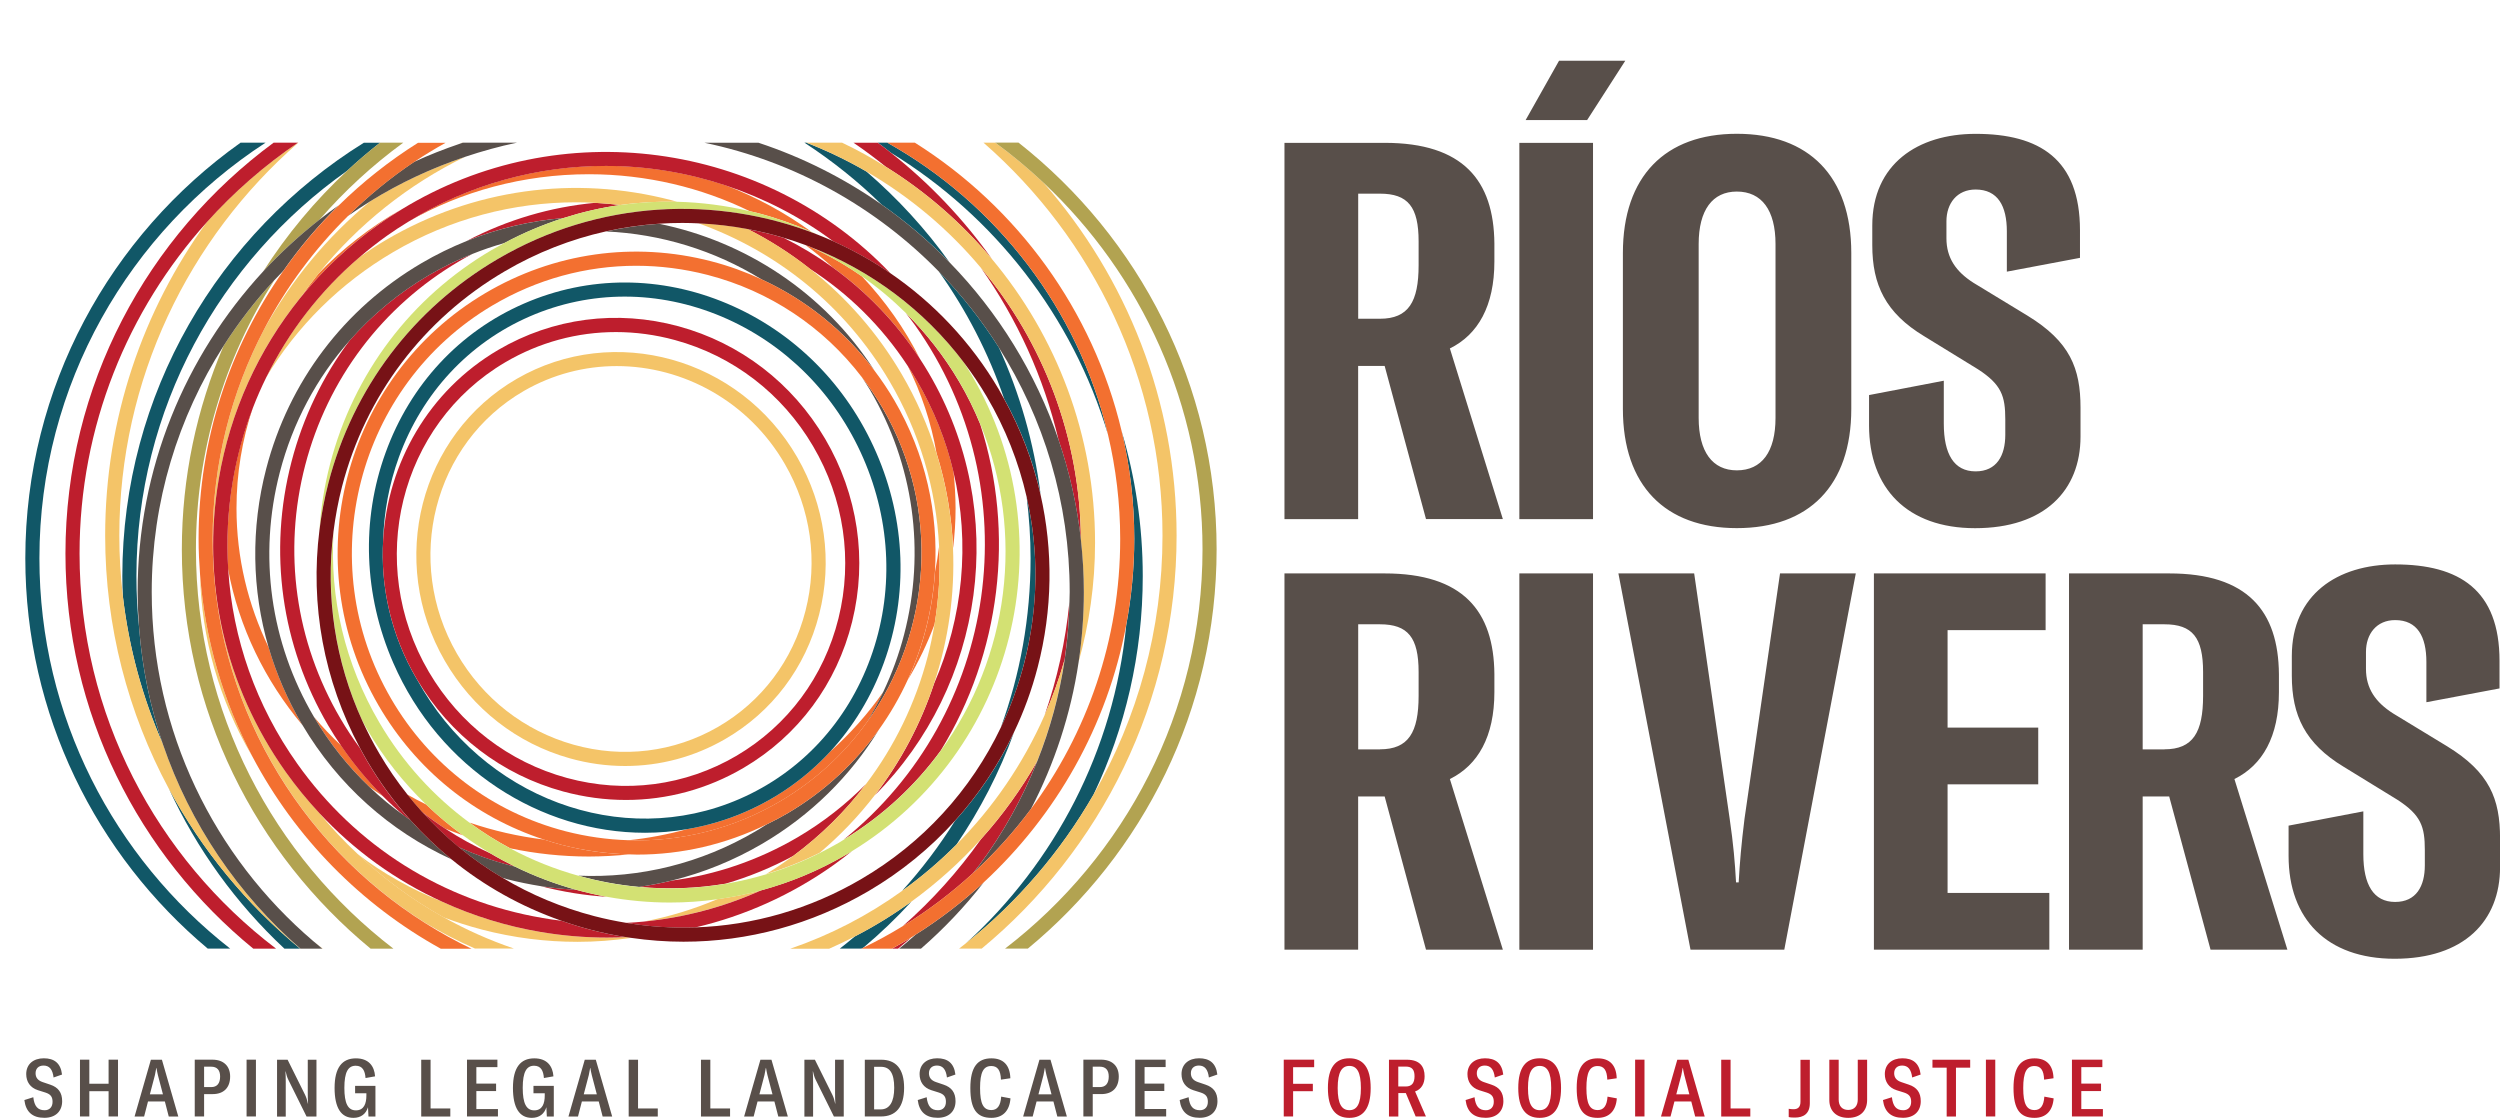 <?xml version="1.0" encoding="UTF-8"?>
<svg xmlns="http://www.w3.org/2000/svg" version="1.2" id="Layer_1" x="0" y="0" viewBox="0 0 416.71 186.33" overflow="visible" xml:space="preserve">
  <path d="M230.8 61h-4.42v25.53H214.1V23.81h16.7c13.07 0 18.2 6.27 18.29 16.78v3c0 7.42-2.74 12.19-7.42 14.49l8.83 28.44h-12.81L230.8 61zm-.79-7.87c4.77 0 6.45-2.83 6.45-8.92v-3.98c0-5.74-1.77-7.95-6.45-7.95h-3.62v20.85h3.62zm23.24 33.39V23.81h12.28v62.72h-12.28zm6.62-76.4h11.04l-6.36 9.89H254.3l5.57-9.89zm10.64 58.03V42.18c0-12.81 7.07-19.88 18.99-19.88 12.01 0 19.08 7.07 19.08 19.88v25.97c0 12.81-7.07 19.88-19.08 19.88-11.92 0-18.99-7.07-18.99-19.88zm25.44 1.5V40.68c0-5.65-2.3-8.75-6.45-8.75-4.06 0-6.36 3.09-6.36 8.75v28.97c0 5.65 2.3 8.75 6.36 8.75 4.16 0 6.45-3.09 6.45-8.75zm15.59 1.24v-5.04L324 63.46v7.16c0 5.04 1.68 7.95 5.3 7.95 3.53 0 4.95-2.65 4.95-6.09v-2.56c0-3.89-.62-5.83-4.59-8.39l-8.92-5.48c-6.45-3.89-8.66-8.57-8.66-15.19v-3.27c0-10.25 7.6-15.28 17.22-15.28 10.69 0 17.4 4.24 17.4 16.08v4.59l-12.19 2.3v-6.71c0-4.24-1.5-6.98-5.21-6.98-3.09 0-4.86 2.3-4.86 5.3v2.83c0 3.27 1.59 5.56 4.51 7.42l9.01 5.48c7.07 4.33 8.83 8.75 8.83 15.37v4.77c0 9.01-6.01 15.28-17.58 15.28-11.31-.01-17.67-6.64-17.67-17.15zm-80.74 61.87h-4.42v25.53H214.1V95.58h16.7c13.07 0 18.2 6.27 18.29 16.78v3c0 7.42-2.74 12.19-7.42 14.49l8.83 28.44h-12.81l-6.89-25.53zm-.79-7.86c4.77 0 6.45-2.83 6.45-8.92v-3.97c0-5.74-1.77-7.95-6.45-7.95h-3.62v20.85h3.62zm23.24 33.39V95.58h12.28v62.72h-12.28zm16.51-62.71h12.63l5.92 40.9c.62 4.24.88 7.33 1.06 10.6h.44c.18-3.27.44-6.36.97-10.6l5.92-40.9h12.63l-11.92 62.72h-15.63l-12.02-62.72zm71.83 53.26v9.45h-29.24V95.58h28.62v9.45h-16.34v16.25h15.11v9.45h-15.11v18.11h16.96zm19.98-16.08h-4.42v25.53h-12.28V95.58h16.7c13.07 0 18.2 6.27 18.29 16.78v3c0 7.42-2.74 12.19-7.42 14.49l8.83 28.44h-12.81l-6.89-25.53zm-.8-7.86c4.77 0 6.45-2.83 6.45-8.92v-3.97c0-5.74-1.77-7.95-6.45-7.95h-3.62v20.85h3.62zm20.7 17.76v-5.04l12.46-2.38v7.15c0 5.04 1.68 7.95 5.3 7.95 3.53 0 4.95-2.65 4.95-6.09v-2.56c0-3.89-.62-5.83-4.59-8.39l-8.92-5.48c-6.45-3.89-8.66-8.57-8.66-15.19v-3.27c0-10.25 7.6-15.28 17.22-15.28 10.69 0 17.4 4.24 17.4 16.08v4.59l-12.19 2.3v-6.71c0-4.24-1.5-6.98-5.21-6.98-3.09 0-4.86 2.3-4.86 5.3v2.83c0 3.27 1.59 5.56 4.51 7.42l9.01 5.48c7.07 4.33 8.83 8.75 8.83 15.37v4.77c0 9.01-6.01 15.28-17.58 15.28-11.31-.01-17.67-6.64-17.67-17.15z" fill="#584F4A"></path>
  <path d="M215.54 177.89v2.76h3.29v1.24h-3.29v4.21h-1.56v-9.47h5.07v1.25h-3.51zm5.8 3.47c0-3.47 1.29-4.96 3.57-4.96 2.27 0 3.56 1.49 3.56 4.96 0 3.47-1.29 4.97-3.56 4.97-2.28 0-3.57-1.51-3.57-4.97zm5.5 0c0-2.69-.68-3.69-1.92-3.69s-1.95 1-1.95 3.69c0 2.71.71 3.69 1.95 3.69s1.92-.99 1.92-3.69zm7.49.84h-1.25v3.91h-1.56v-9.47h2.99c2.13 0 2.95 1.12 2.95 2.76 0 1.23-.53 2.16-1.59 2.53l1.81 4.17h-1.71l-1.64-3.9zm-1.25-1.1h1.25c1.04 0 1.45-.65 1.45-1.71s-.4-1.61-1.47-1.61h-1.24v3.32zm11.21 2.26 1.49-.47c.17 1.49.73 2.17 1.89 2.17.81 0 1.32-.53 1.32-1.4 0-.85-.33-1.27-1.19-1.55l-1.24-.39c-1.29-.41-1.96-1.4-1.96-2.69 0-1.64 1.19-2.63 2.93-2.63 1.69 0 2.81.76 3.04 2.71l-1.41.49c-.16-1.36-.71-1.99-1.67-1.99-.84 0-1.33.51-1.33 1.28 0 .71.37 1.2 1.16 1.47l1.27.43c1.36.45 2 1.33 2 2.76 0 1.65-1.08 2.77-2.96 2.77-1.98.01-3.1-.99-3.34-2.96zm8.78-2c0-3.47 1.29-4.96 3.57-4.96 2.27 0 3.56 1.49 3.56 4.96 0 3.47-1.29 4.97-3.56 4.97-2.28 0-3.57-1.51-3.57-4.97zm5.49 0c0-2.69-.68-3.69-1.92-3.69s-1.95 1-1.95 3.69c0 2.71.71 3.69 1.95 3.69s1.92-.99 1.92-3.69zm4.25 0c0-3.51 1.21-4.95 3.51-4.95 1.97 0 3.09 1.11 3.16 3.32l-1.57.23c-.05-1.61-.59-2.27-1.61-2.27-1.31 0-1.87 1.04-1.87 3.67 0 2.65.56 3.67 1.89 3.67.96 0 1.53-.69 1.63-2.24l1.55.29c-.16 2.12-1.31 3.25-3.19 3.25-2.42 0-3.5-1.44-3.5-4.97zm9.74 4.74v-9.47h1.56v9.47h-1.56zm9.36-2.5h-2.81l-.65 2.51h-1.59l2.72-9.47h1.84l2.73 9.47h-1.59l-.65-2.51zm-.32-1.19-.84-3.2c-.09-.39-.17-.75-.24-1.2h-.03c-.07.45-.15.81-.23 1.2l-.84 3.2h2.18zm5.31-5.77h1.56v8.12h3.29v1.35h-4.85v-9.47zm12.29 9.64c-.39 0-.79-.01-1.04-.09v-1.37c.28.05.59.07.81.07.65 0 1.15-.29 1.15-1.24v-7h1.56v7.23c0 1.77-1.07 2.4-2.48 2.4zm7.29-9.64v6.64c0 1.07.57 1.73 1.59 1.73s1.59-.67 1.59-1.73v-6.64h1.56v6.72c0 1.79-1.13 2.97-3.15 2.97s-3.15-1.19-3.15-2.97v-6.72h1.56zm7.38 6.72 1.49-.47c.17 1.49.73 2.17 1.89 2.17.81 0 1.32-.53 1.32-1.4 0-.85-.33-1.27-1.19-1.55l-1.24-.39c-1.29-.41-1.96-1.4-1.96-2.69 0-1.64 1.19-2.63 2.93-2.63 1.69 0 2.81.76 3.04 2.71l-1.41.49c-.16-1.36-.71-1.99-1.67-1.99-.84 0-1.33.51-1.33 1.28 0 .71.37 1.2 1.16 1.47l1.27.43c1.36.45 2 1.33 2 2.76 0 1.65-1.08 2.77-2.96 2.77-1.98.01-3.1-.99-3.34-2.96zm14.54-5.4h-2.37v8.15h-1.55v-8.15h-2.37v-1.32h6.29v1.32zm2.62 8.14v-9.47h1.56v9.47h-1.56zm4.6-4.74c0-3.51 1.21-4.95 3.51-4.95 1.97 0 3.09 1.11 3.16 3.32l-1.57.23c-.05-1.61-.59-2.27-1.61-2.27-1.31 0-1.87 1.04-1.87 3.67 0 2.65.56 3.67 1.89 3.67.96 0 1.53-.69 1.63-2.24l1.55.29c-.16 2.12-1.31 3.25-3.19 3.25-2.42 0-3.5-1.44-3.5-4.97zm14.9 3.5v1.24h-5.16v-9.47h5.07v1.24h-3.51v2.75h3.29v1.24h-3.29v3h3.6z" fill="#BE1E2D"></path>
  <path d="m4.06 183.36 1.49-.47c.17 1.49.73 2.17 1.89 2.17.81 0 1.32-.53 1.32-1.4 0-.85-.33-1.27-1.19-1.55l-1.24-.39c-1.29-.41-1.96-1.4-1.96-2.69 0-1.64 1.19-2.63 2.93-2.63 1.69 0 2.81.76 3.04 2.71l-1.41.49c-.16-1.36-.71-1.99-1.67-1.99-.84 0-1.33.51-1.33 1.28 0 .71.37 1.2 1.16 1.47l1.27.43c1.36.45 2 1.33 2 2.76 0 1.65-1.08 2.77-2.96 2.77-1.98.01-3.1-.99-3.34-2.96zm15.61 2.74H18.1v-4.21h-3.21v4.21h-1.56v-9.47h1.56v4.01h3.21v-4.01h1.57v9.47zm7.81-2.5h-2.81l-.65 2.51h-1.59l2.72-9.47h1.84l2.73 9.47h-1.59l-.65-2.51zm-.32-1.19-.84-3.2c-.09-.39-.17-.75-.24-1.2h-.03c-.07.45-.15.81-.23 1.2l-.84 3.2h2.18zm11.2-2.97c0 1.87-1.08 2.93-2.91 2.93h-1.43v3.73h-1.56v-9.47h2.96c1.86.01 2.94 1.07 2.94 2.81zm-1.67 0c0-1.08-.52-1.64-1.48-1.64h-1.19v3.4h1.2c.94 0 1.47-.6 1.47-1.76zm4.41 6.66v-9.47h1.56v9.47H41.1zm5.08-9.46h1.76l2.91 5.85c.23.48.35.88.47 1.47h.03c-.04-.59-.05-1.19-.05-1.84v-5.48h1.45v9.47H51.1l-3-6.05c-.27-.53-.37-.96-.49-1.48h-.03c.03.51.05 1.08.05 1.71v5.83h-1.45v-9.48zm9.59 4.69c0-3.37 1.25-4.92 3.55-4.92 2.13 0 3.08 1.28 3.2 3l-1.59.28c-.09-1.21-.49-2.05-1.64-2.05-1.25 0-1.89 1.03-1.89 3.69 0 2.57.59 3.75 1.92 3.75 1.37 0 1.75-1.16 1.75-2.48v-.37h-1.88V181h3.39v5.11h-1.16l-.08-1.55c-.33 1.09-1.16 1.77-2.43 1.77-2.04 0-3.14-1.65-3.14-5zm14.44-4.69h1.56v8.12h3.29v1.35h-4.85v-9.47zM83 184.86v1.24h-5.16v-9.47h5.07v1.24H79.4v2.75h3.29v1.24H79.4v3H83zm2.5-3.53c0-3.37 1.25-4.92 3.55-4.92 2.13 0 3.08 1.28 3.2 3l-1.59.28c-.09-1.21-.49-2.05-1.64-2.05-1.25 0-1.89 1.03-1.89 3.69 0 2.57.59 3.75 1.92 3.75 1.37 0 1.75-1.16 1.75-2.48v-.37h-1.88V181h3.39v5.11h-1.16l-.08-1.55c-.33 1.09-1.16 1.77-2.43 1.77-2.05 0-3.14-1.65-3.14-5zm14.3 2.27h-2.81l-.65 2.51h-1.59l2.72-9.47h1.84l2.73 9.47h-1.59l-.65-2.51zm-.32-1.19-.84-3.2c-.09-.39-.17-.75-.24-1.2h-.03c-.07.45-.15.81-.23 1.2l-.84 3.2h2.18zm5.31-5.77h1.56v8.12h3.29v1.35h-4.85v-9.47zm12.05 0h1.56v8.12h3.29v1.35h-4.85v-9.47zm12.24 6.96h-2.81l-.65 2.51h-1.59l2.72-9.47h1.84l2.73 9.47h-1.59l-.65-2.51zm-.32-1.19-.84-3.2c-.09-.39-.17-.75-.24-1.2h-.03c-.07.45-.15.81-.23 1.2l-.84 3.2h2.18zm5.31-5.77h1.76l2.91 5.85c.23.48.35.88.47 1.47h.03c-.04-.59-.05-1.19-.05-1.84v-5.48h1.45v9.47H139l-3-6.05c-.27-.53-.37-.96-.49-1.48h-.03c.03.51.05 1.08.05 1.71v5.83h-1.45v-9.48zm10.08 0h2.72c2.44 0 3.83 1.49 3.83 4.69 0 3.27-1.43 4.77-3.87 4.77h-2.68v-9.46zm2.66 8.28c1.45 0 2.24-1.24 2.24-3.59 0-2.48-.75-3.51-2.23-3.51h-1.12v7.1h1.11zm6.16-1.56 1.49-.47c.17 1.49.73 2.17 1.89 2.17.81 0 1.32-.53 1.32-1.4 0-.85-.33-1.27-1.19-1.55l-1.24-.39c-1.29-.41-1.96-1.4-1.96-2.69 0-1.64 1.19-2.63 2.93-2.63 1.69 0 2.81.76 3.04 2.71l-1.41.49c-.16-1.36-.71-1.99-1.67-1.99-.84 0-1.33.51-1.33 1.28 0 .71.37 1.2 1.16 1.47l1.27.43c1.36.45 2 1.33 2 2.76 0 1.65-1.08 2.77-2.96 2.77-1.98.01-3.1-.99-3.34-2.96zm8.77-2c0-3.51 1.21-4.95 3.51-4.95 1.97 0 3.09 1.11 3.16 3.32l-1.57.23c-.05-1.61-.59-2.27-1.61-2.27-1.31 0-1.87 1.04-1.87 3.67 0 2.65.56 3.67 1.89 3.67.96 0 1.53-.69 1.63-2.24l1.55.29c-.16 2.12-1.31 3.25-3.19 3.25-2.42 0-3.5-1.44-3.5-4.97zm13.85 2.24h-2.81l-.65 2.51h-1.59l2.72-9.47h1.84l2.73 9.47h-1.59l-.65-2.51zm-.32-1.19-.84-3.2c-.09-.39-.17-.75-.24-1.2h-.03c-.07.45-.15.81-.23 1.2l-.84 3.2h2.18zm11.21-2.97c0 1.87-1.08 2.93-2.91 2.93h-1.43v3.73h-1.56v-9.47h2.96c1.86.01 2.94 1.07 2.94 2.81zm-1.67 0c0-1.08-.52-1.64-1.48-1.64h-1.19v3.4h1.2c.94 0 1.47-.6 1.47-1.76zm9.57 5.42v1.24h-5.16v-9.47h5.07v1.24h-3.51v2.75h3.29v1.24h-3.29v3h3.6zm2.25-1.5 1.49-.47c.17 1.49.73 2.17 1.89 2.17.81 0 1.32-.53 1.32-1.4 0-.85-.33-1.27-1.19-1.55l-1.24-.39c-1.29-.41-1.96-1.4-1.96-2.69 0-1.64 1.19-2.63 2.93-2.63 1.69 0 2.81.76 3.04 2.71l-1.41.49c-.16-1.36-.71-1.99-1.67-1.99-.84 0-1.33.51-1.33 1.28 0 .71.37 1.2 1.16 1.47l1.27.43c1.36.45 2 1.33 2 2.76 0 1.65-1.08 2.77-2.96 2.77-1.98.01-3.1-.99-3.34-2.96z" fill="#584F4A"></path>
  <path fill="none" d="M44.77 107.9c-2.81-9.6-2.98-19.82-.4-29.76 3.77-14.5 12.96-26.67 25.88-34.27 2.45-1.44 4.97-2.67 7.54-3.7 6.83-3.59 14.08-5.67 21.38-6.37-1.04-.05-2.08-.09-3.12-.09-10.4 0-20.93 2.68-30.53 8.32-8.82 5.18-16.02 12.35-21.16 20.88-.81 1.65-1.54 3.33-2.21 5.05-1.77 5.29-2.72 10.92-2.72 16.76-.01 8.27 1.92 16.12 5.34 23.18z"></path>
  <path fill="none" d="M50.42 120.88c-6.23-7.41-10.58-16.28-12.39-25.99.73 11.57 4.65 22.73 11.52 32.42 9.76 13.75 24.29 22.88 40.92 25.71 1.03.17 2.06.32 3.08.45-6.71-2.35-12.88-5.81-18.29-10.23-10.31-4.71-18.93-12.42-24.84-22.36zm98.07-95.42c6.43 5.07 12.12 11.04 16.86 17.73 10.72 12.82 17.18 29.31 17.18 47.28 0 6.91-.97 13.59-2.76 19.94-1.3 8.69-4.04 16.91-7.94 24.43 9.35-12.59 14.89-28.17 14.89-45.02 0-5.99-.72-11.82-2.04-17.41-5.9-19.74-18.97-36.41-36.19-46.95z"></path>
  <path fill="none" d="M53.22 135.5c1.97 2.43 4.11 4.72 6.38 6.87 4.3 3.26 9.05 5.92 14.13 7.94-7.72-3.53-14.67-8.54-20.51-14.81zm21 2.61c2.39 1.56 4.9 2.94 7.52 4.12-1.57-.93-3.09-1.93-4.58-3.01-1-.34-1.98-.71-2.94-1.11zm70.17-109.54c5.22 4.47 9.89 9.57 13.89 15.17 8.08 8.31 14.34 18.38 18.16 29.58-2.46-10.46-6.91-20.16-12.94-28.68-5.37-6.41-11.84-11.85-19.11-16.07zM67.46 136.03c-1.25-1.05-2.45-2.16-3.61-3.32-.76-.49-1.51-1-2.25-1.52 1.84 1.76 3.8 3.37 5.86 4.84zm44.47-102.66c.31.08.61.18.91.26 4.05.1 8.1.62 12.13 1.57-8.04-3.92-17.15-6.15-26.8-6.15-11.02 0-21.33 2.89-30.15 7.91-1.19.73-2.37 1.5-3.52 2.31-1.6 1.13-3.12 2.34-4.59 3.59 1.43-1 2.89-1.97 4.41-2.86 14.46-8.49 31.37-10.85 47.61-6.63zm-59.61 86.11c.01.01.01.02.02.03 1.41 1.67 2.92 3.26 4.52 4.77-.74-1.09-1.46-2.19-2.13-3.34-7.85-13.36-10.03-28.99-6.13-43.99 1.93-7.43 5.24-14.26 9.71-20.23-5.5 6.24-9.51 13.72-11.67 22-3.61 13.91-1.59 28.38 5.68 40.76zm-8.26-64.67c4.51-8.14 10.51-15.36 17.64-21.25-1.27.78-2.51 1.61-3.73 2.47-5.55 5.48-10.25 11.82-13.91 18.78z"></path>
  <path fill="none" d="M57.88 28.45C36.65 43.43 22.74 68.13 22.74 96.04c0 2.91.16 5.79.45 8.63-.15-1.98-.25-3.97-.25-5.99 0-20.59 7.94-39.36 20.92-53.42 3.95-6.18 8.66-11.83 14.02-16.81zm77.36 10.19c.38.17.75.34 1.12.51.84.33 1.67.68 2.49 1.05-5.48-4.09-11.53-7.19-17.88-9.29 5.14 1.96 9.93 4.57 14.27 7.73zm28.28 101.22c-3.48 3.87-7.38 7.35-11.6 10.41-2.5 2.74-5.18 5.3-8.02 7.7 2.25-1.09 4.43-2.28 6.55-3.58 4.91-4.31 9.3-9.19 13.07-14.53zm-1.34 5.68c.02-.02.05-.04.07-.06.33-.43.67-.85.99-1.28-.35.45-.7.9-1.06 1.34zM81.97 41.67c.69-.4 1.38-.78 2.08-1.15-1.78.5-3.54 1.1-5.29 1.8-.74.39-1.48.79-2.2 1.22-12.82 7.53-21.94 19.61-25.68 34.01-3.74 14.4-1.65 29.38 5.89 42.21 1 1.7 2.09 3.34 3.24 4.91-6.01-11.23-8.32-23.82-6.74-36.32.24-3.67.82-7.35 1.77-10.99 3.91-15.11 13.48-27.78 26.93-35.69zm96.33 57.01c0-14.97-4.34-28.94-11.8-40.75 3.48 7.63 5.86 15.85 6.94 24.47 2.14 9.4 2.02 19.23-.47 28.83-.98 3.79-2.32 7.42-3.95 10.88-2.43 6.65-5.66 12.9-9.58 18.66 6.13-6.18 11.13-13.48 14.69-21.55 2.08-6.01 3.5-12.33 4.13-18.87.01-.56.04-1.11.04-1.67z"></path>
  <path fill="none" d="M156.83 125.07c11.26-15.47 14.09-36.11 6.55-54.38 5.87 18.24 3.37 38.2-6.55 54.38z"></path>
  <path fill="none" d="M154.79 62.15c13.65 23.23 9.24 52.16-8.96 70.4-2.68 3.48-5.75 6.7-9.19 9.61 1.12-.56 2.23-1.15 3.32-1.79.23-.14.45-.29.68-.43 25.79-20.74 31.3-58.37 11.9-85.72-.5-.71-1.04-1.39-1.57-2.07-2.25-2.23-4.68-4.26-7.28-6.07 3.86 4.09 7.12 8.71 9.64 13.72.51.77 1 1.55 1.46 2.35zm-20.51-21.3c-1.2-.45-2.42-.85-3.65-1.22 2.84 1.41 5.57 3.05 8.16 4.92-1.44-1.3-2.94-2.54-4.51-3.7z"></path>
  <path fill="none" d="M135.01 44.8c6.06 4.78 11.25 10.68 15.28 17.54 2.49 4.24 4.41 8.65 5.81 13.16-.9-5.11-2.54-9.98-4.8-14.52-4.37-6.65-9.95-12.09-16.29-16.18zm23.93 33.88c.22 1.99.33 4.01.33 6.05 0 2.23-.15 4.43-.41 6.6.33 7.69-.76 15.35-3.16 22.6 4.81-10.96 6.06-23.35 3.24-35.25zm-39.35 71.2c-2.64.36-5.29.55-7.93.55-3.51 0-7.01-.32-10.45-.95-3.69-.23-7.38-.82-11.03-1.77-.01 0-.01 0-.02-.01-1.87-.29-3.73-.67-5.59-1.15-.27-.07-.53-.15-.79-.23 4.72 2.81 9.86 4.97 15.32 6.39 1.75.46 3.52.82 5.28 1.11.99-.05 1.98-.12 2.97-.22 4.17-.79 8.27-2.04 12.24-3.72zm26.9-28.25c-4.75 7.74-11.35 14.25-19.4 18.99-4.79 2.82-9.88 4.87-15.13 6.16 7.32-.95 14.45-3.37 21.01-7.23 4.25-2.5 8.05-5.49 11.36-8.84 4.76-6.28 8.28-13.5 10.32-21.35.46-1.77.83-3.54 1.12-5.32-1.2 3.23-2.7 6.33-4.46 9.27-1.33 2.91-2.94 5.7-4.82 8.32zm-83.26-1.2c3.95 6.73 9.1 12.32 15.02 16.68 3.96 1.36 8.13 2.31 12.43 2.83-11.59-3.79-21.29-11.62-27.52-22.3-13.92-23.87-5.97-54.71 17.72-68.74 11.45-6.78 24.83-8.68 37.69-5.34 2.91.76 5.7 1.77 8.38 3-7.84-4.83-16.79-7.57-25.94-7.99-5.8 1.3-11.5 3.5-16.89 6.67C70.6 53.19 60.98 65.92 57.03 81.1c-.64 2.48-1.11 4.97-1.42 7.47-.72 11.08 1.88 22.09 7.62 31.86z"></path>
  <path fill="none" d="M145.76 61.76c1.2 1.59 2.32 3.25 3.34 5 5.21 8.94 7.36 18.86 6.76 28.51.28-1.39.51-2.81.68-4.24-.49-9.59-3.27-18.98-8.27-27.5-7.48-12.73-18.93-21.71-31.86-26.3-.88-.04-1.76-.07-2.65-.07-1.3 0-2.61.05-3.91.13 14.32 2.93 27.45 11.39 35.91 24.47z"></path>
  <path fill="none" d="M145.11 109.69c3.9-10.74 3.47-22.57-1.21-33.32s-13.05-19.13-23.57-23.58c-5.26-2.23-10.74-3.34-16.19-3.34-5.41 0-10.78 1.1-15.85 3.31-10.17 4.43-17.91 12.77-21.8 23.48-1.61 4.44-2.47 9.07-2.61 13.73.78-12.74 7.54-24.78 19.17-31.61 9.1-5.35 19.78-6.75 30.08-3.94 10.29 2.8 18.96 9.46 24.42 18.76s7.06 20.12 4.5 30.47c-2.56 10.36-8.99 19.01-18.08 24.36-6.03 3.55-12.76 5.36-19.62 5.36-3.48 0-6.99-.47-10.46-1.41-10.22-2.78-18.84-9.37-24.31-18.57 10.72 19.54 33.97 28.41 53.73 19.81 10.16-4.46 17.9-12.8 21.8-23.51z"></path>
  <path fill="none" d="M94.5 129.66c9.68 2.63 19.72 1.32 28.27-3.7 8.55-5.02 14.58-13.15 16.99-22.9 2.41-9.75.91-19.95-4.24-28.71-5.15-8.76-13.32-15.04-23.02-17.68-3.26-.89-6.57-1.33-9.84-1.33-6.44 0-12.76 1.7-18.43 5.03-17.65 10.38-23.37 33.53-12.75 51.61 5.15 8.77 13.33 15.05 23.02 17.68zm-8.34-66.53c16.2-9.35 37.16-3.48 46.72 13.08 4.63 8.02 5.93 17.32 3.66 26.2-2.27 8.88-7.84 16.27-15.7 20.8-5.13 2.96-10.83 4.47-16.63 4.47-3.07 0-6.17-.42-9.23-1.28-8.82-2.47-16.22-8.25-20.85-16.27-9.57-16.57-4.17-37.65 12.03-47z"></path>
  <path fill="none" d="M95.62 124.14c8.21 2.3 16.76 1.25 24.06-2.96 7.3-4.21 12.48-11.09 14.59-19.35 2.11-8.27.9-16.95-3.42-24.44-6.04-10.46-16.95-16.36-28.05-16.36-5.28 0-10.6 1.33-15.46 4.14-15.08 8.7-20.09 28.35-11.17 43.79 4.31 7.48 11.22 12.87 19.45 15.18zm-34.42-2.52c-.28-.47-.53-.96-.8-1.44.84 1.85 1.78 3.67 2.83 5.44 1.41 2.4 2.97 4.67 4.67 6.81 1.02.58 2.06 1.13 3.12 1.65-3.74-3.6-7.06-7.76-9.82-12.46zm59.76 25.66c2.26-.38 4.51-.91 6.74-1.58 1.56-.96 3.08-1.97 4.54-3.05-3.63 1.96-7.4 3.5-11.28 4.63z"></path>
  <path fill="none" d="M171.12 82.82c-1.33-5.79-3.54-11.42-6.64-16.69-1.17-1.99-2.44-3.88-3.8-5.67.42.65.84 1.31 1.23 1.99 16.14 27.47 7.19 62.85-19.89 79.41-1 .8-2.02 1.58-3.07 2.33-7.05 5-14.86 8.5-23.03 10.4 9.65-.33 19.12-3.05 27.68-8.08 10.23-6.01 18.23-14.77 23.22-25.26 3.2-8.8 4.96-18.29 4.96-28.18 0-3.48-.24-6.89-.66-10.25z"></path>
  <path fill="none" d="M104.71 140.06c3.36-.35 6.63-.98 9.79-1.85-2.33.39-4.66.6-6.99.6-17.38 0-34.28-10.67-41.97-28.32-4.92-11.3-5.37-23.76-1.27-35.06C68.38 64.1 76.58 55.28 87.34 50.6c10.76-4.69 22.8-4.68 33.9.02 11.07 4.69 19.88 13.5 24.81 24.81 4.92 11.31 5.37 23.76 1.27 35.06-2.04 5.61-5.08 10.6-8.94 14.79 3.34-2.98 6.32-6.32 8.86-9.97 1.43-3.04 2.6-6.23 3.47-9.55 3.61-13.9 1.59-28.37-5.68-40.75-.42-.72-.88-1.4-1.33-2.09-6.42-8.41-15.36-14.39-25.72-17.08-3.95-1.03-7.95-1.53-11.92-1.53-8.35 0-16.59 2.24-23.98 6.62C59.49 64.3 51.92 93.7 65.19 116.46c6.44 11.06 16.78 18.91 29.09 22.11 3.46.89 6.95 1.38 10.43 1.49z"></path>
  <path fill="none" d="M125.9 138.59c.64-.38 1.27-.78 1.9-1.18-6.8 3.32-14.15 5.04-21.59 5.04-.45 0-.89-.03-1.34-.04-2.2.23-4.44.36-6.7.36-4.51 0-8.91-.48-13.14-1.37 3.62 1.94 7.44 3.46 11.38 4.56 10.25.45 20.43-2.04 29.49-7.37z"></path>
  <path fill="#115767" d="M159.43 140.77c3.92-5.76 7.16-12.01 9.58-18.66-2.55 5.38-5.85 10.32-9.82 14.71-2.6 4.15-5.55 8.07-8.83 11.68 3.23-2.33 6.27-4.91 9.07-7.73zm-1.15-97.03c-4.01-5.6-8.68-10.69-13.89-15.17-3.18-1.84-6.52-3.45-9.99-4.79h-.32c4.62 3.01 8.93 6.45 12.85 10.3 4.08 2.86 7.88 6.09 11.35 9.66zm12.84 39.08c.42 3.36.66 6.78.66 10.25 0 9.89-1.75 19.38-4.96 28.18 1.61-3.37 2.91-6.91 3.86-10.61 2.42-9.26 2.52-18.76.44-27.82zm-4.62-24.89c-2.9-4.58-6.26-8.84-10.03-12.7 4.6 6.46 8.3 13.6 10.91 21.25 2.79 5.07 4.82 10.42 6.07 15.92-1.1-8.62-3.48-16.84-6.95-24.47zm-14.57 92.34c-2.98 2.16-6.13 4.1-9.42 5.8-.83.7-1.67 1.38-2.53 2.05h3.58c.11-.05.23-.1.35-.16 2.83-2.38 5.52-4.95 8.02-7.69zM6.57 93.06c0-29 15.03-54.54 37.7-69.28H40.1C18.41 39.19 4.22 64.49 4.22 93.06c0 26.09 11.83 49.47 30.41 65.06h3.74C19.03 143 6.57 119.47 6.57 93.06z"></path>
  <path fill="#115767" d="M23.19 104.67c-.3-2.84-.45-5.72-.45-8.63 0-27.9 13.91-52.6 35.14-67.59 1.75-1.63 3.58-3.18 5.46-4.66h-2.69C36.5 38.8 20.39 65.57 20.39 96.04c0 1.09.04 2.17.08 3.25 1 8.69 3.29 17 6.67 24.73-2.09-6.15-3.44-12.64-3.95-19.35zm4.95 26.76c4.65 10.12 11.23 19.18 19.27 26.7h2.62c-8.91-7.37-16.38-16.44-21.89-26.7zm154.14 1.01c5.25-11.04 8.2-23.38 8.2-36.4 0-8.41-1.25-16.53-3.53-24.2 1.37 5.78 2.12 11.8 2.12 18 0 4.9-.48 9.69-1.34 14.34-2.05 20.95-11.95 39.63-26.71 53.05 8.55-6.85 15.78-15.25 21.26-24.79zm2.4-60.02C179.74 51.55 166.15 34 147.9 23.78h-1.59c.74.54 1.46 1.11 2.18 1.67 17.22 10.55 30.29 27.22 36.19 46.97z"></path>
  <path fill="#F4C468" d="M163.93 23.78c18.27 15.95 29.84 39.4 29.84 65.5 0 15.69-4.18 30.43-11.49 43.15-5.48 9.54-12.71 17.95-21.26 24.78-.39.31-.77.61-1.16.91h3.77c19.83-16.39 32.49-41.17 32.49-68.84 0-22.51-8.37-43.09-22.17-58.81-2.54-2.39-5.23-4.63-8.06-6.69h-1.96zM53.8 158.13c-.55-.42-1.09-.85-1.63-1.29.51.43 1.02.87 1.54 1.29h.09zm-26.66-34.12c-3.38-7.73-5.67-16.03-6.67-24.73-.38-3.28-.58-6.62-.58-10 0-26.1 11.57-49.55 29.84-65.5h-.08c-5.58 3.78-10.67 8.24-15.17 13.23-10.65 14.7-16.95 32.76-16.95 52.27 0 15.23 3.84 29.58 10.59 42.15 5.52 10.26 12.98 19.33 21.9 26.7h.04c-10.38-9.06-18.38-20.79-22.92-34.12z"></path>
  <path fill="#B2A351" d="M30.31 91.57c0 26.77 12.26 50.73 31.47 66.56h3.8c-19.99-15.35-32.92-39.47-32.92-66.56 0-16.49 4.8-31.87 13.05-44.85-3.13 3.38-5.95 7.04-8.44 10.93-4.47 10.42-6.96 21.88-6.96 33.92zm13.55-46.31c2.89-3.14 6.04-6.03 9.41-8.66 4.15-4.78 8.83-9.08 13.95-12.82h-3.88c-1.88 1.48-3.71 3.03-5.46 4.66-5.36 4.99-10.07 10.64-14.02 16.82zm122.03-21.48c2.83 2.06 5.51 4.3 8.06 6.69 16.29 15.31 26.49 37.03 26.49 61.09 0 27.09-12.92 51.21-32.92 66.56h3.8c19.2-15.83 31.47-39.79 31.47-66.56 0-27.48-12.94-51.98-33.02-67.79h-3.88z"></path>
  <path fill="#F37030" d="M77.16 139.23c-2.15-1.56-4.2-3.27-6.14-5.14-1.06-.52-2.1-1.07-3.12-1.65.79 1 1.61 1.97 2.46 2.91 1.24.98 2.53 1.9 3.86 2.77.96.39 1.94.76 2.94 1.11zM124.97 35.2c.43.1.85.19 1.28.3 3.11.81 6.11 1.87 9 3.14-4.34-3.15-9.13-5.77-14.27-7.74-6.45-2.14-13.21-3.26-20.01-3.26-11.32 0-22.73 3.04-32.94 9.31 8.82-5.02 19.13-7.91 30.15-7.91 9.64.01 18.75 2.24 26.79 6.16zM50.3 120.67c-2.39-4.07-4.24-8.36-5.53-12.78-3.42-7.06-5.35-14.9-5.35-23.17 0-5.84.96-11.47 2.72-16.76-1.51 3.91-2.64 8-3.35 12.23-.83 4.92-1.07 9.84-.77 14.69 1.81 9.71 6.17 18.58 12.39 25.99-.03-.06-.07-.13-.11-.2zm2.04-1.16c2.57 4.36 5.69 8.27 9.26 11.68.74.52 1.49 1.03 2.25 1.52-2.57-2.56-4.91-5.38-6.98-8.43-1.61-1.5-3.11-3.1-4.53-4.77zm103.44-15.47c.73-4.34.97-8.69.76-13.01-.17 1.43-.4 2.84-.68 4.24-.39 6.24-1.94 12.36-4.53 18.04 1.75-2.94 3.25-6.04 4.45-9.27zm-2.45-44.24c-2.52-5.01-5.78-9.62-9.64-13.72-2.66-1.86-5.48-3.48-8.45-4.86-.32-.13-.65-.25-.97-.37 1.57 1.16 3.07 2.4 4.51 3.7 5.62 4.05 10.58 9.16 14.55 15.25zm-14.95 65.48c-3.93 4.26-8.7 7.68-14.13 10.04-3.18 1.39-6.45 2.33-9.74 2.89-3.16.87-6.44 1.5-9.79 1.85 8.86.28 17.64-1.94 25.47-6.58 5.79-3.43 10.59-7.92 14.31-13.08 1.01-1.64 1.92-3.34 2.74-5.09-2.54 3.64-5.52 6.99-8.86 9.97zm-33.51 17.13c-3.73-.1-7.48-.61-11.18-1.57-1.02-.26-2.02-.57-3.01-.9-4.31-.52-8.47-1.48-12.43-2.83 2.17 1.6 4.43 3.03 6.79 4.29 4.24.89 8.63 1.37 13.14 1.37 2.26-.01 4.49-.13 6.69-.36zM63.14 37.36c1.25-.88 2.52-1.7 3.8-2.49-5.15 2.92-9.82 6.54-13.85 10.73-1.07 1.32-2.09 2.68-3.06 4.08 3.74-4.63 8.13-8.78 13.11-12.32zm95.8 41.32c-1.25-5.27-3.29-10.44-6.17-15.34-.47-.8-.97-1.59-1.47-2.36 2.27 4.54 3.9 9.41 4.8 14.52 1.62 5.2 2.53 10.52 2.77 15.84.26-2.17.41-4.37.41-6.6-.01-2.05-.13-4.07-.34-6.06z"></path>
  <path fill="#BE1E2D" d="M85.79 144.43c-1.38-.68-2.73-1.4-4.06-2.19-2.62-1.18-5.13-2.56-7.52-4.12-1.33-.87-2.61-1.79-3.86-2.77 1.91 2.11 3.96 4.07 6.14 5.88 2.77 1.25 5.65 2.28 8.65 3.06.23.04.44.08.65.14zM50.87 77.55c3.74-14.39 12.86-26.47 25.68-34.01.73-.43 1.46-.83 2.2-1.22-2.49 1-4.94 2.18-7.32 3.58-5 2.94-9.4 6.6-13.13 10.83-4.47 5.96-7.78 12.8-9.71 20.23-3.9 15-1.72 30.62 6.13 43.99.67 1.15 1.39 2.25 2.13 3.34 2.08 3.05 4.41 5.87 6.98 8.43 1.16 1.16 2.36 2.27 3.61 3.32.33.23.65.47.98.7-2.71-3.02-5.14-6.33-7.24-9.91-.42-.71-.81-1.43-1.2-2.16-1.16-1.57-2.24-3.2-3.24-4.91-7.52-12.83-9.61-27.82-5.87-42.21zm93.46 53.16c-3.32 3.35-7.11 6.34-11.36 8.84-6.56 3.85-13.69 6.27-21.01 7.23-1.8.44-3.61.79-5.44 1.05 4.78.44 9.64.27 14.44-.54 3.87-1.13 7.65-2.68 11.27-4.63 4.62-3.43 8.69-7.44 12.1-11.95zm-54.18 17c.01 0 .01 0 .02.01 3.66.95 7.35 1.54 11.03 1.77-1.75-.32-3.48-.71-5.18-1.18-1.95-.11-3.91-.3-5.87-.6zM77.78 40.17c5.24-2.11 10.68-3.37 16.12-3.82 3.11-.99 6.27-1.73 9.48-2.18-1.4-.17-2.81-.29-4.23-.36-7.28.69-14.54 2.77-21.37 6.36zm73.51 20.81c.51.77 1 1.55 1.47 2.36 2.88 4.9 4.92 10.07 6.17 15.34 2.82 11.9 1.57 24.29-3.23 35.26-2.21 6.66-5.52 12.97-9.87 18.61 18.2-18.24 22.61-47.17 8.96-70.4-.47-.8-.96-1.58-1.46-2.35-3.98-6.09-8.94-11.19-14.55-15.24-2.59-1.87-5.32-3.51-8.16-4.92-1.97-.59-3.97-1.07-5.99-1.45 3.68 1.86 7.15 4.08 10.37 6.62 6.35 4.08 11.93 9.52 16.29 16.17zm14.06-17.79c-4.75-6.69-10.43-12.66-16.86-17.73-.72-.57-1.44-1.13-2.18-1.67h-4.05c1.86 1.26 3.66 2.61 5.41 4.02 6.68 4.16 12.65 9.36 17.68 15.38zm-15.66 114.94c.74-.6 1.45-1.23 2.17-1.85-1.04.64-2.1 1.26-3.18 1.85h1.01zm26.75-84.81c1.82 5.35 3.1 10.95 3.73 16.75-.1-17.27-6.35-33.11-16.67-45.43 6.02 8.52 10.48 18.22 12.94 28.68zm-3.55 53.56c-2.66 4.66-5.79 9.02-9.36 12.98-3.78 5.34-8.16 10.22-13.07 14.53 4.2-2.57 8.12-5.54 11.73-8.85.36-.44.71-.89 1.06-1.35 3.92-5.28 7.17-11.1 9.64-17.31zm1.23-7.66c1.32-2.99 2.44-6.09 3.34-9.29.46-3.14.72-6.34.79-9.59-.63 6.56-2.05 12.87-4.13 18.88z"></path>
  <path fill="#BE1E2D" d="M49.66 23.78h-4.05c-21.03 15.5-34.7 40.42-34.7 68.49 0 26.53 12.22 50.25 31.31 65.86h3.8c-19.89-15.12-32.76-39.01-32.76-65.86 0-21.22 8.04-40.6 21.23-55.25 4.5-5 9.59-9.45 15.17-13.24z"></path>
  <path fill="#F4C468" d="M107.34 153.6c6.75-.67 13.34-2.41 19.55-5.21-2.42.66-4.86 1.15-7.3 1.48-3.97 1.69-8.07 2.94-12.25 3.73zm40.92-90.07c5 8.51 7.78 17.91 8.27 27.5.22 4.32-.03 8.68-.76 13.01-.3 1.78-.66 3.55-1.12 5.32-2.04 7.86-5.56 15.07-10.32 21.35-3.42 4.51-7.48 8.52-12.1 11.94-1.46 1.08-2.97 2.09-4.54 3.05 3.03-.91 6.02-2.1 8.94-3.56 3.44-2.9 6.51-6.13 9.19-9.61 4.35-5.65 7.67-11.95 9.87-18.61 2.4-7.25 3.49-14.91 3.16-22.6-.23-5.31-1.15-10.63-2.77-15.84-1.4-4.5-3.32-8.92-5.81-13.16-4.03-6.86-9.22-12.76-15.28-17.54-3.22-2.54-6.69-4.76-10.37-6.62-2.71-.51-5.46-.83-8.23-.95 12.94 4.62 24.39 13.59 31.87 26.32zm-47.07 92.75c-3.69 0-7.4-.31-11.1-.94-5.73-.97-11.2-2.68-16.35-5.03-5.08-2.02-9.83-4.68-14.13-7.94 4.31 4.08 9.12 7.63 14.33 10.54 2.09.78 4.22 1.47 6.41 2.04 5.26 1.37 10.6 2.04 15.9 2.04 3.01 0 6.01-.23 8.98-.66-.32-.05-.64-.09-.96-.14-1.03.05-2.06.09-3.08.09zm-59.2-30.3c.03.06.07.11.1.16-4.86-9.19-7.92-19.45-8.75-30.33.26 10.52 3.17 20.85 8.65 30.17zm23.52-83.94c9.6-5.64 20.13-8.32 30.53-8.32 1.04 0 2.08.03 3.12.09 1.42.07 2.83.19 4.23.36 3.12-.44 6.28-.61 9.45-.54-.3-.08-.6-.18-.91-.26-16.24-4.22-33.15-1.86-47.61 6.64-1.52.89-2.98 1.86-4.41 2.86-6.56 5.61-11.82 12.42-15.56 20.05 5.13-8.53 12.34-15.7 21.16-20.88z"></path>
  <path fill="#F4C468" d="M53.22 135.5c-1.99-2.14-3.86-4.41-5.58-6.83-10.13-14.26-14.09-31.62-11.16-48.87 1.91-11.22 6.59-21.51 13.56-30.13.97-1.4 1.99-2.76 3.06-4.08 6.59-8.15 14.92-14.83 24.44-19.46-5.59 1.88-10.9 4.37-15.83 7.42-7.13 5.9-13.13 13.11-17.64 21.25-5.5 10.48-8.62 22.38-8.62 35.01 0 26.96 14.19 50.66 35.49 64.06 2.64 1.58 5.4 3 8.24 4.24h6.49c-4.08-1.39-8-3.14-11.72-5.22-5.22-2.91-10.03-6.47-14.33-10.54-2.29-2.13-4.43-4.42-6.4-6.85zm23.8-111.72c-.14.06-.27.12-.41.19.19-.06.37-.13.56-.19h-.15zm86.48 20.86c10.32 12.32 16.57 28.16 16.67 45.43.31 2.83.48 5.7.48 8.61 0 3.99-.3 7.9-.88 11.73 1.78-6.35 2.76-13.03 2.76-19.94 0-17.98-6.46-34.46-17.18-47.28-5.03-6.02-11-11.22-17.68-15.39-2.35-1.47-4.79-2.82-7.31-4.02h-5.96c3.47 1.34 6.81 2.95 9.99 4.79 7.27 4.22 13.74 9.66 19.11 16.07zm.02 95.22c3.57-3.96 6.71-8.32 9.36-12.98 2.14-5.38 3.7-11.05 4.57-16.94-.9 3.19-2.02 6.29-3.34 9.29-3.56 8.07-8.56 15.37-14.69 21.55-2.8 2.82-5.84 5.4-9.07 7.73-5.65 4.07-11.92 7.33-18.64 9.63h6.49c1.46-.64 2.89-1.33 4.29-2.05 3.29-1.7 6.44-3.64 9.42-5.8 4.24-3.08 8.13-6.57 11.61-10.43z"></path>
  <path fill="#BE1E2D" d="M142.02 141.85c-.29.18-.58.37-.88.54-4.57 2.69-9.37 4.68-14.26 6.01-6.21 2.8-12.8 4.54-19.55 5.21-.99.1-1.97.17-2.97.22 3.85.64 7.71.89 11.55.76 8.17-1.91 15.98-5.4 23.03-10.4 1.07-.76 2.09-1.54 3.08-2.34zm-1.38-1.91c6.52-3.96 11.95-9.04 16.19-14.87 9.92-16.19 12.42-36.14 6.55-54.38-.99-2.4-2.14-4.76-3.5-7.06-2.5-4.25-5.51-8.09-8.92-11.48.53.68 1.06 1.36 1.57 2.07 19.42 27.35 13.9 64.98-11.89 85.72z"></path>
  <path fill="#BE1E2D" d="M50.03 49.68c-6.96 8.62-11.65 18.91-13.56 30.13-2.93 17.25 1.03 34.6 11.16 48.87 1.72 2.42 3.59 4.69 5.58 6.83 5.84 6.27 12.79 11.28 20.52 14.8 5.14 2.35 10.62 4.06 16.35 5.03 3.71.63 7.42.94 11.1.94 1.03 0 2.05-.03 3.08-.08-1.93-.31-3.85-.71-5.76-1.21-1.68-.44-3.32-.95-4.94-1.52-1.03-.12-2.06-.27-3.08-.45-16.63-2.82-31.16-11.95-40.92-25.71-6.88-9.69-10.79-20.86-11.52-32.42-.31-4.85-.07-9.78.77-14.69.72-4.23 1.85-8.32 3.35-12.23.66-1.72 1.4-3.4 2.21-5.05 3.74-7.63 9-14.44 15.56-20.05 1.47-1.26 3-2.46 4.59-3.59 1.15-.82 2.33-1.58 3.52-2.31 10.21-6.28 21.62-9.31 32.94-9.31 6.8 0 13.56 1.12 20.01 3.26 6.35 2.11 12.41 5.21 17.88 9.29 3.32 1.49 6.52 3.27 9.55 5.34-21.04-22.06-55.08-26.78-81.46-10.66-1.28.78-2.56 1.6-3.8 2.49-5 3.52-9.39 7.67-13.13 12.3z"></path>
  <path fill="#584F4A" d="M56.47 34.21c-1.09.77-2.16 1.56-3.21 2.39-3.36 2.63-6.51 5.53-9.41 8.66-12.97 14.06-20.91 32.83-20.91 53.42 0 2.02.1 4.01.25 5.99.51 6.72 1.86 13.2 3.95 19.35 4.54 13.33 12.54 25.06 22.94 34.11h3.64c-.52-.42-1.03-.85-1.54-1.29-16.44-14.04-26.89-34.9-26.89-58.16 0-15.09 4.41-29.16 11.98-41.03 2.49-3.9 5.31-7.56 8.44-10.93.49-.53.99-1.05 1.5-1.57 2.75-3.93 5.85-7.59 9.26-10.94zm93.4 123.92h3.64c3.84-3.34 7.35-7.05 10.48-11.07-3.5 3.24-7.31 6.16-11.36 8.72-.9.81-1.82 1.59-2.76 2.35zm28.43-59.45c0 .56-.03 1.11-.04 1.67-.07 3.25-.33 6.45-.79 9.59-.87 5.89-2.43 11.56-4.57 16.94-2.47 6.21-5.72 12.03-9.65 17.32-.32.43-.66.85-.99 1.28 3.51-3.23 6.73-6.79 9.58-10.63 3.9-7.52 6.64-15.74 7.94-24.43.57-3.83.88-7.75.88-11.73 0-2.91-.17-5.78-.48-8.61-.63-5.8-1.91-11.4-3.73-16.75-3.82-11.2-10.08-21.28-18.16-29.58-3.47-3.56-7.27-6.8-11.35-9.66-6.24-4.37-13.14-7.86-20.52-10.3h-9.01c15.13 3.15 28.63 10.79 39.06 21.45 3.77 3.86 7.14 8.11 10.03 12.7 7.46 11.8 11.8 25.77 11.8 40.74zM61.7 33.56c4.93-3.05 10.24-5.54 15.83-7.42 2.82-.94 5.7-1.75 8.65-2.36h-9.01c-.19.06-.37.13-.56.19-2.59.88-5.13 1.88-7.59 3.01-3.97 2.66-7.67 5.7-11.06 9.04 1.23-.85 2.47-1.67 3.74-2.46z"></path>
  <path fill="#F37030" d="M186.95 71.83c-4.78-20.16-17.4-37.31-34.46-48.05h-4.59c18.25 10.21 31.84 27.76 36.78 48.64 1.32 5.59 2.04 11.42 2.04 17.41 0 16.85-5.54 32.43-14.89 45.02-2.85 3.84-6.06 7.4-9.58 10.63-.02.02-.04.04-.07.06-3.61 3.31-7.53 6.28-11.73 8.85-2.12 1.3-4.3 2.49-6.55 3.58-.11.06-.23.11-.35.16h5.12c1.07-.59 2.13-1.21 3.18-1.85.26-.16.51-.33.77-.49 4.05-2.56 7.86-5.48 11.36-8.72 12.07-11.17 20.6-26.09 23.74-42.89.87-4.65 1.34-9.44 1.34-14.34.01-6.21-.73-12.23-2.11-18.01zm-151.51 18c0-12.63 3.13-24.54 8.62-35.01 3.66-6.97 8.36-13.3 13.91-18.78 3.39-3.35 7.09-6.38 11.06-9.04 1.7-1.14 3.45-2.2 5.24-3.2h-4.59c-4.77 3-9.2 6.5-13.2 10.43-3.41 3.35-6.51 7.01-9.26 10.93C38.33 57.83 33.1 73.23 33.1 89.84c0 2.02.1 4.01.25 5.99.83 10.88 3.9 21.15 8.75 30.33 7.12 13.47 18.06 24.62 31.38 31.98h5.12c-2.65-1.26-5.21-2.69-7.67-4.24-21.3-13.41-35.49-37.11-35.49-64.07z"></path>
  <path fill="#584F4A" d="M127.09 140.62c8.05-4.73 14.65-11.24 19.4-18.99-3.92 5.47-8.98 10.24-15.11 13.87-1.17.69-2.37 1.32-3.58 1.91-.63.4-1.25.8-1.9 1.18-9.06 5.32-19.24 7.82-29.5 7.37 3.3.93 6.69 1.55 10.11 1.87 1.83-.26 3.64-.61 5.44-1.05 5.26-1.29 10.35-3.35 15.14-6.16zm18.67-78.86c-8.46-13.09-21.59-21.54-35.91-24.46-2.96.2-5.92.63-8.85 1.28 9.16.41 18.11 3.15 25.94 7.99 7.43 3.42 13.86 8.6 18.82 15.19zm-55.61 85.95c1.95.3 3.91.5 5.87.6-3.52-.97-6.94-2.27-10.23-3.88-.21-.05-.43-.09-.64-.15-3-.78-5.88-1.81-8.65-3.06 2.29 1.89 4.72 3.59 7.27 5.11.26.07.52.16.79.23 1.86.47 3.73.85 5.59 1.15zM61.6 131.19c-3.57-3.4-6.69-7.31-9.26-11.68-.01-.01-.01-.02-.02-.03-7.27-12.38-9.29-26.85-5.68-40.75 2.15-8.29 6.16-15.77 11.67-22 3.73-4.23 8.13-7.89 13.13-10.83 2.38-1.4 4.83-2.59 7.32-3.58 1.74-.7 3.51-1.3 5.29-1.8 3.18-1.7 6.48-3.09 9.86-4.17-5.45.46-10.88 1.71-16.12 3.82-2.56 1.03-5.09 2.26-7.54 3.7-12.92 7.59-22.11 19.76-25.88 34.27-2.58 9.94-2.4 20.15.4 29.76 1.29 4.42 3.14 8.7 5.53 12.78.04.07.09.14.13.2 5.9 9.95 14.53 17.65 24.84 22.36-2.43-1.98-4.72-4.15-6.82-6.51-.33-.22-.65-.46-.98-.7-2.07-1.47-4.03-3.08-5.87-4.84zm89.1-25.43c-.86 3.32-2.03 6.51-3.47 9.55-.83 1.75-1.74 3.45-2.74 5.09 10.78-14.95 12.44-35.54 2.58-52.46-1.03-1.76-2.16-3.43-3.38-5.02.45.69.9 1.37 1.33 2.09 7.27 12.38 9.29 26.85 5.68 40.75z"></path>
  <path fill="#D3E173" d="M71.02 134.09c1.94 1.87 3.99 3.58 6.14 5.14 1.48 1.08 3.01 2.08 4.58 3.01 1.33.78 2.68 1.51 4.06 2.19 3.29 1.61 6.71 2.91 10.23 3.88 1.71.47 3.44.87 5.18 1.18 3.44.62 6.94.95 10.45.95 2.64 0 5.29-.18 7.93-.55 2.45-.34 4.89-.83 7.3-1.48 4.89-1.33 9.69-3.32 14.26-6.01.3-.18.58-.36.88-.54 27.08-16.55 36.03-51.94 19.89-79.41-.4-.67-.81-1.33-1.23-1.99-6.7-8.87-15.58-15.38-25.44-19.23 2.97 1.38 5.79 3 8.45 4.86 2.59 1.81 5.02 3.84 7.28 6.07 3.41 3.38 6.42 7.22 8.92 11.48 1.35 2.3 2.51 4.66 3.5 7.06 7.54 18.27 4.7 38.91-6.55 54.38-4.24 5.82-9.67 10.91-16.19 14.87-.23.14-.45.29-.68.43-1.09.64-2.2 1.23-3.32 1.79-2.91 1.46-5.9 2.64-8.94 3.56-2.23.67-4.48 1.19-6.74 1.58-4.81.81-9.66.98-14.44.54-3.42-.31-6.81-.94-10.11-1.87-3.94-1.1-7.76-2.62-11.38-4.56-2.35-1.26-4.62-2.69-6.79-4.29-5.92-4.36-11.07-9.95-15.02-16.68-5.74-9.77-8.34-20.79-7.63-31.85-1.37 10.8.27 21.67 4.81 31.6.26.48.52.96.8 1.44 2.74 4.68 6.06 8.84 9.8 12.45zm55.22-98.59c-.42-.11-.85-.2-1.28-.3-4.02-.95-8.08-1.47-12.13-1.57-3.17-.08-6.33.1-9.45.54-3.21.45-6.38 1.19-9.48 2.18-3.38 1.08-6.68 2.46-9.86 4.17-.7.37-1.39.75-2.08 1.15-13.45 7.9-23.02 20.57-26.94 35.67-.95 3.64-1.53 7.32-1.77 10.99.33-2.61.81-5.22 1.49-7.82 4.1-15.79 14.11-29.04 28.17-37.3 16.85-9.9 36.54-10.76 53.45-4.07-.37-.17-.75-.34-1.12-.51-2.89-1.26-5.89-2.32-9-3.13z"></path>
  <path fill="#771216" d="M172.96 111.23c2.49-9.6 2.61-19.43.47-28.83-1.25-5.5-3.28-10.85-6.07-15.92-.28-.52-.56-1.04-.86-1.55-4.69-7.98-10.93-14.49-18.1-19.4-3.03-2.07-6.23-3.85-9.55-5.34-.82-.37-1.65-.72-2.49-1.05-16.9-6.69-36.6-5.83-53.45 4.07-14.06 8.26-24.07 21.51-28.17 37.3-.67 2.59-1.16 5.2-1.49 7.82-1.58 12.5.73 25.09 6.74 36.32.39.72.78 1.45 1.2 2.16 2.1 3.58 4.53 6.89 7.24 9.91 2.11 2.35 4.39 4.52 6.82 6.51 5.41 4.42 11.58 7.88 18.29 10.23 1.62.57 3.26 1.08 4.94 1.52 1.91.5 3.84.9 5.76 1.21.32.05.64.09.96.14 2.91.42 5.83.64 8.73.64 10.74 0 21.33-2.86 30.84-8.44 5.45-3.2 10.28-7.16 14.4-11.71 3.97-4.38 7.27-9.33 9.82-14.71 1.66-3.46 2.99-7.09 3.97-10.88zM143.6 146.5c-8.56 5.03-18.03 7.75-27.68 8.08-3.84.13-7.7-.12-11.55-.76-1.77-.29-3.53-.66-5.28-1.11-5.46-1.42-10.6-3.58-15.32-6.39-2.55-1.52-4.98-3.22-7.27-5.11-2.18-1.8-4.23-3.76-6.14-5.88-.85-.94-1.67-1.91-2.46-2.91-1.7-2.14-3.26-4.41-4.67-6.81-1.04-1.78-1.98-3.59-2.83-5.44-4.54-9.93-6.18-20.8-4.81-31.6.32-2.5.78-4.99 1.42-7.47 3.94-15.18 13.56-27.92 27.09-35.86 5.39-3.17 11.09-5.37 16.89-6.67 2.93-.66 5.89-1.08 8.85-1.28 1.3-.09 2.61-.13 3.91-.13.88 0 1.77.03 2.65.07 2.77.12 5.52.44 8.23.95 2.02.38 4.02.86 5.99 1.45 1.23.37 2.45.77 3.65 1.22.33.12.65.25.97.37 9.86 3.85 18.74 10.36 25.44 19.23 1.36 1.8 2.63 3.68 3.8 5.67 3.1 5.27 5.31 10.9 6.64 16.69 2.08 9.07 1.97 18.56-.43 27.82-.96 3.69-2.26 7.24-3.86 10.61-5 10.49-12.99 19.25-23.23 25.26z"></path>
  <path fill="#115767" d="M138.38 125.28c3.86-4.18 6.9-9.18 8.94-14.79 4.11-11.3 3.66-23.76-1.27-35.06-4.92-11.3-13.73-20.12-24.81-24.81-11.09-4.7-23.13-4.71-33.9-.02-10.76 4.68-18.95 13.5-23.06 24.83-4.11 11.3-3.66 23.76 1.27 35.06 7.68 17.65 24.59 28.32 41.97 28.32 2.33 0 4.67-.2 6.99-.6 3.29-.56 6.56-1.5 9.74-2.89 5.43-2.36 10.2-5.78 14.13-10.04zm-68.81-11.92c-.04-.06-.08-.12-.12-.19-4.29-7.3-6.06-15.39-5.58-23.21.14-4.66 1-9.29 2.61-13.73 3.89-10.71 11.63-19.05 21.8-23.48 5.07-2.21 10.44-3.31 15.85-3.31 5.44 0 10.92 1.12 16.19 3.34 10.52 4.46 18.89 12.83 23.57 23.58 4.68 10.75 5.11 22.58 1.21 33.32-3.89 10.71-11.63 19.05-21.8 23.48-19.76 8.61-43-.26-53.73-19.8z"></path>
  <path fill="#F37030" d="M104.87 142.41c.45.01.89.04 1.34.04 7.44 0 14.79-1.71 21.59-5.04 1.21-.59 2.41-1.22 3.58-1.91 6.13-3.63 11.2-8.4 15.11-13.87 1.88-2.63 3.49-5.42 4.82-8.33 2.6-5.68 4.15-11.8 4.53-18.04.6-9.65-1.54-19.57-6.76-28.51-1.02-1.75-2.14-3.41-3.34-5-4.96-6.59-11.39-11.78-18.82-15.2-2.67-1.23-5.47-2.25-8.38-3-12.86-3.34-26.24-1.44-37.69 5.34-23.69 14.03-31.63 44.87-17.72 68.75 6.23 10.69 15.93 18.51 27.52 22.3.99.32 1.99.63 3.01.9 3.74.96 7.48 1.47 11.21 1.57zm-39.68-25.95C51.92 93.7 59.49 64.3 82.07 50.92c7.39-4.38 15.62-6.62 23.98-6.62 3.97 0 7.98.51 11.92 1.53 10.36 2.69 19.3 8.68 25.72 17.08 1.22 1.59 2.35 3.26 3.38 5.02 9.87 16.92 8.2 37.51-2.58 52.46-3.72 5.16-8.52 9.65-14.31 13.08-7.83 4.64-16.61 6.86-25.47 6.58-3.48-.11-6.97-.6-10.43-1.49-12.31-3.19-22.65-11.04-29.09-22.1z"></path>
  <path fill="#BE1E2D" d="M93.88 131.93c3.47.94 6.98 1.41 10.46 1.41 6.85 0 13.58-1.81 19.62-5.36 9.1-5.35 15.52-14 18.08-24.36 2.56-10.35.96-21.17-4.5-30.47s-14.14-15.96-24.42-18.76c-10.3-2.8-20.98-1.4-30.08 3.94-11.63 6.83-18.39 18.87-19.17 31.61-.48 7.82 1.29 15.91 5.58 23.21.04.06.08.12.12.19 5.47 9.22 14.09 15.81 24.31 18.59zm-9.65-71.55c5.67-3.33 11.99-5.03 18.43-5.03 3.27 0 6.58.44 9.84 1.33 9.69 2.64 17.87 8.92 23.02 17.68 5.15 8.76 6.66 18.96 4.24 28.71-2.41 9.74-8.45 17.87-16.99 22.9-8.55 5.02-18.59 6.34-28.27 3.7-9.69-2.64-17.87-8.92-23.02-17.68-10.62-18.09-4.9-41.24 12.75-51.61z"></path>
  <path fill="#F4C468" d="M94.98 126.4c3.06.86 6.16 1.28 9.23 1.28 5.8 0 11.5-1.51 16.63-4.47 7.85-4.53 13.43-11.92 15.7-20.8 2.27-8.87.97-18.18-3.66-26.2-9.56-16.56-30.52-22.43-46.72-13.08s-21.6 30.44-12.03 47c4.63 8.02 12.03 13.8 20.85 16.27zm-7.65-61.24c4.86-2.8 10.18-4.14 15.46-4.14 11.1 0 22.01 5.89 28.05 16.36 4.32 7.48 5.54 16.16 3.42 24.44-2.11 8.26-7.3 15.14-14.59 19.35-7.3 4.21-15.84 5.27-24.06 2.96-8.22-2.31-15.13-7.7-19.45-15.18-8.91-15.44-3.9-35.08 11.17-43.79z"></path>
</svg>
